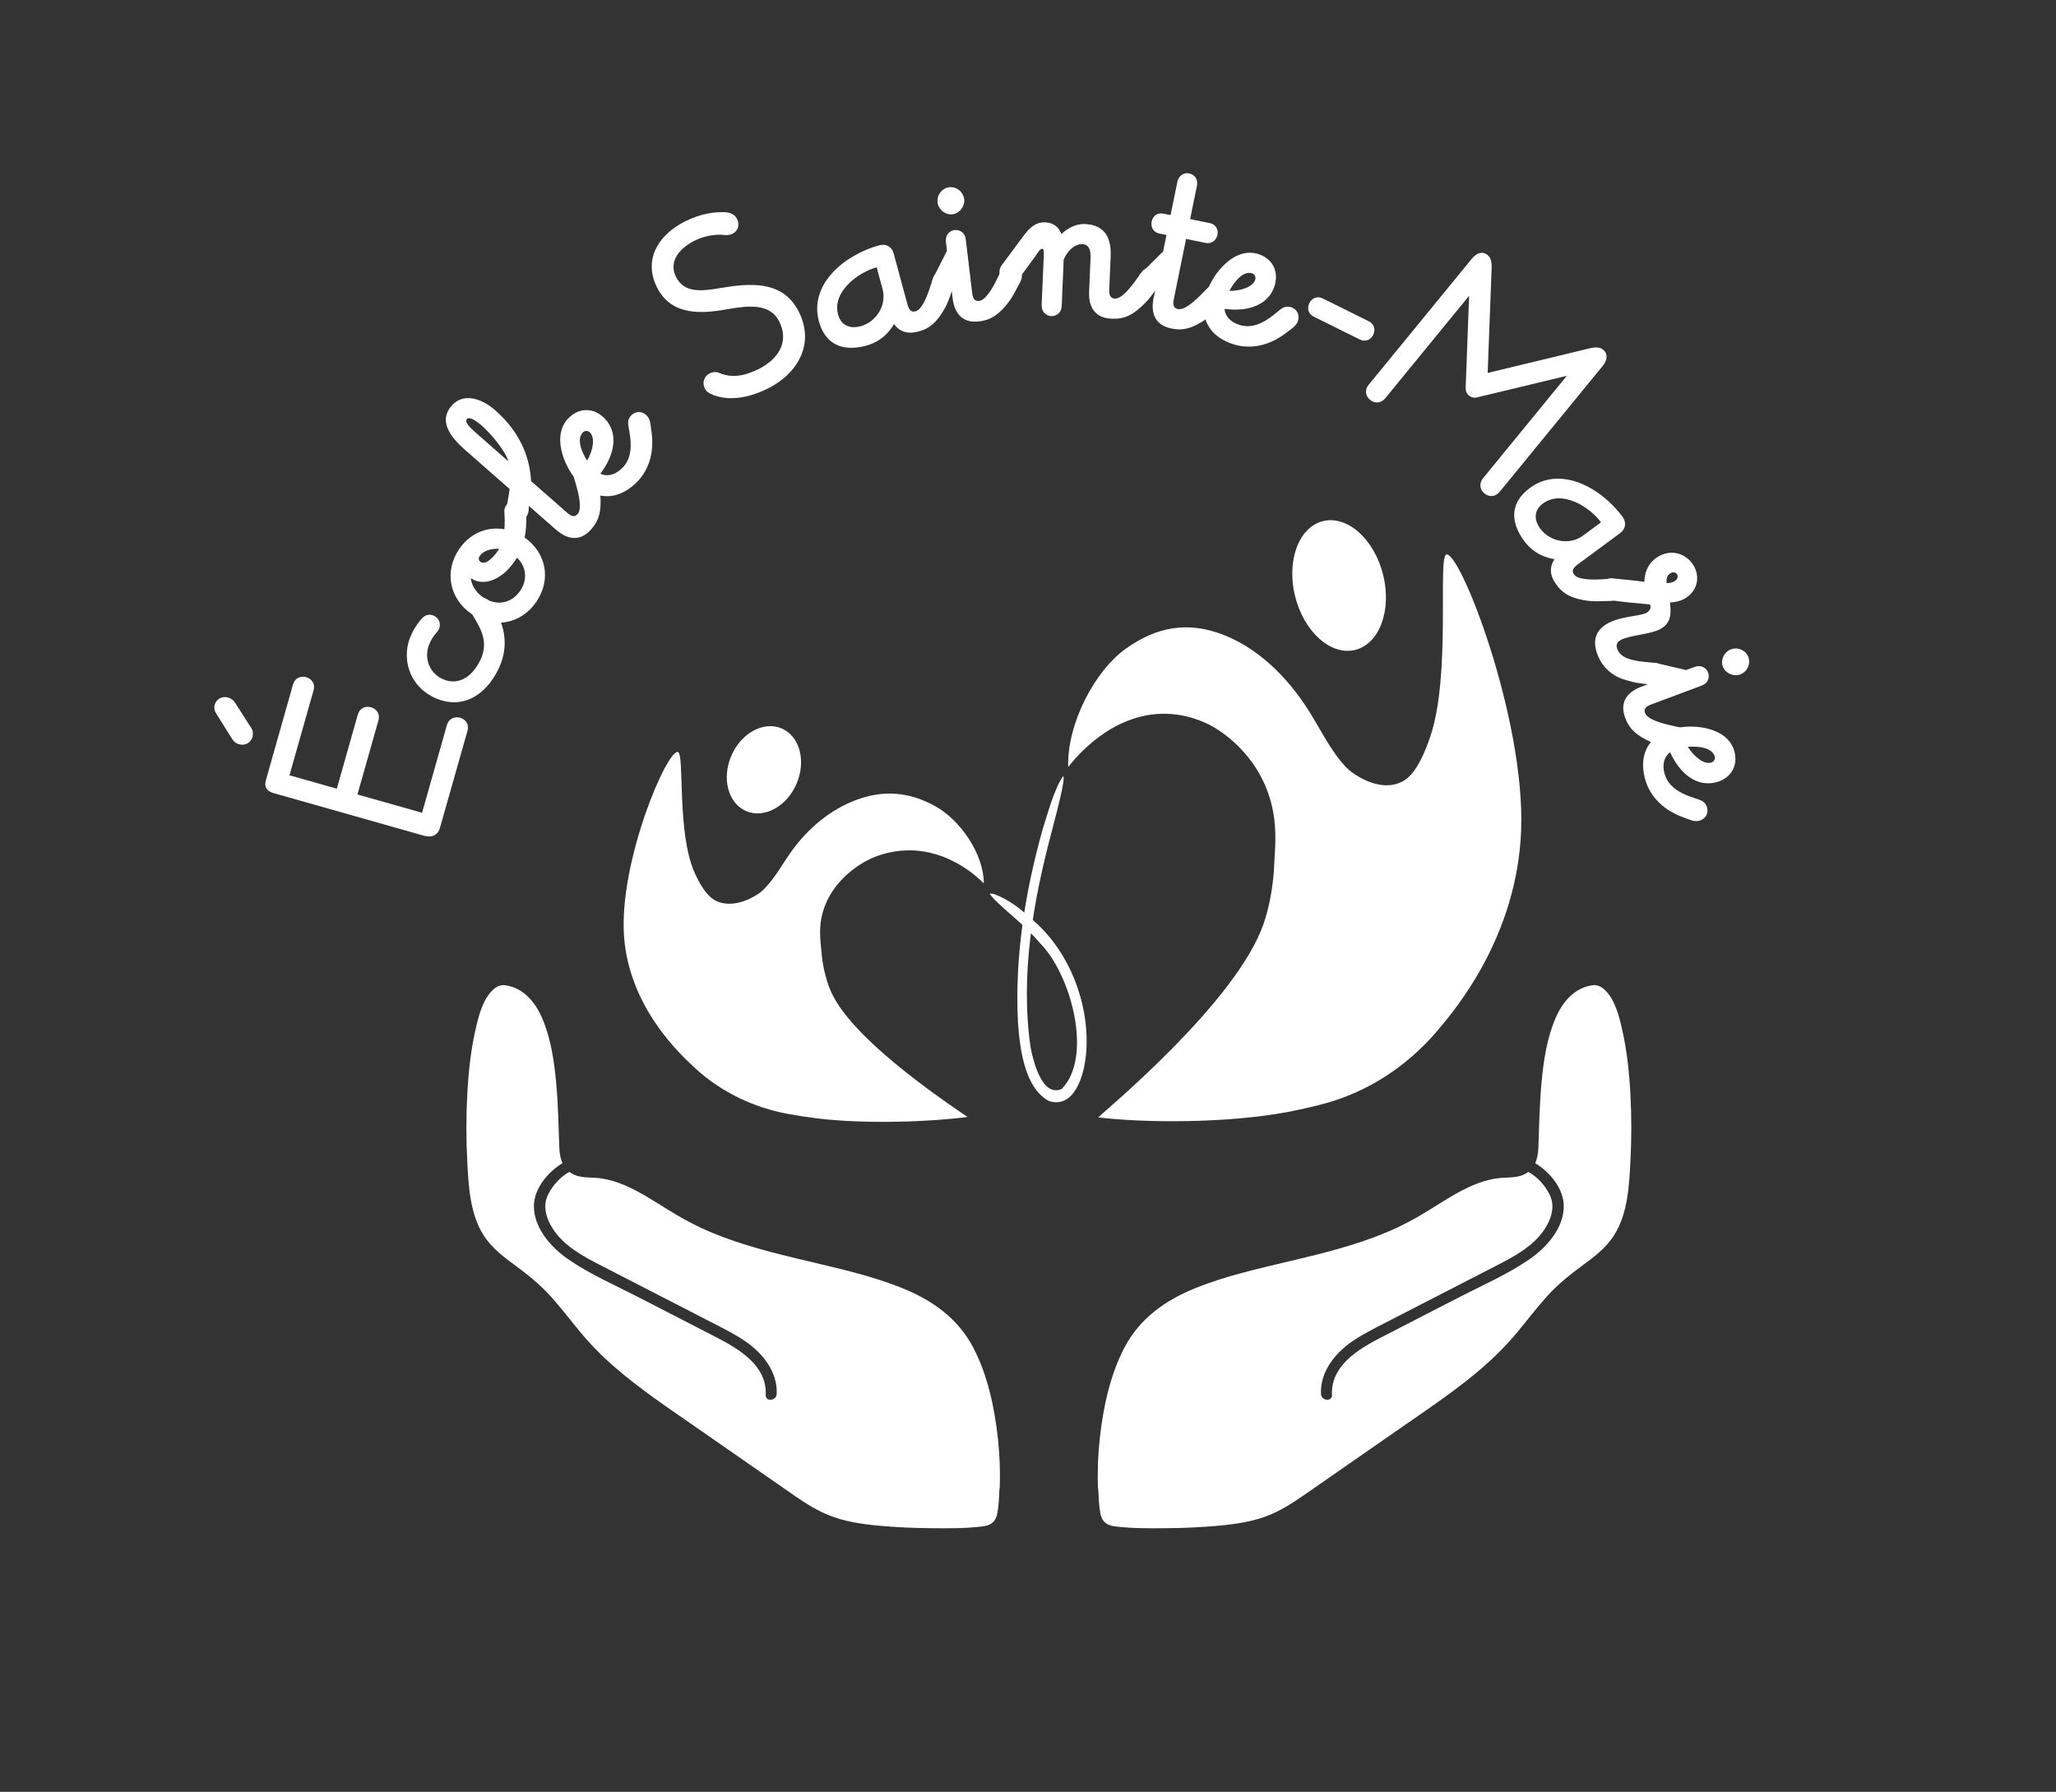 <?xml version="1.0" encoding="UTF-8"?>
<svg xmlns="http://www.w3.org/2000/svg" width="288" height="251" viewBox="0 0 288 251" fill="none">
  <rect x="0" y="0" width="288" height="251" fill="#333333" stroke="none"/>
  <g clip-path="url(#clip0_724_2)">
    <path d="M202.55 77.674C204.45 76.924 213.63 100.484 213.08 116.224C212.55 131.214 203.75 141.554 201.35 144.374C201.32 144.414 201.28 144.454 201.25 144.494C196.84 149.634 191.26 153.084 185.28 154.654C183.73 155.064 182.11 155.434 180.43 155.754C171.7 157.414 159.92 157.274 153.83 156.524C154.61 155.714 173.32 140.324 177.04 129.284C178.44 125.154 178.5 120.884 178.5 120.884C178.68 117.984 178.84 115.454 178.07 112.504C176.22 105.394 170.63 102.194 169.78 101.724C168.92 101.254 166.33 99.934 162.85 99.984C155.64 100.094 150.79 105.964 149.63 107.444C149.46 101.334 153.36 93.954 157.73 90.844C162.1 87.734 166.46 87.044 171.29 88.894C176.12 90.744 180.27 94.714 183.34 99.574C185.05 102.284 186.47 105.314 188.61 107.534C189.3 108.254 193.15 111.184 196.44 109.474C197.24 109.054 198.72 107.994 200.35 103.184C203.27 94.604 201.39 78.164 202.58 77.694L202.55 77.674Z" fill="white"></path>
    <path d="M181.95 85.202C183.81 89.942 187.84 92.352 190.95 90.592C194.06 88.832 195.07 83.562 193.21 78.832C191.35 74.102 187.32 71.682 184.21 73.442C181.1 75.202 180.09 80.472 181.95 85.202Z" fill="white"></path>
    <path d="M94.98 105.341C93.45 104.891 86.64 120.791 87.42 131.231C88.16 141.181 95.4 147.821 97.38 149.631C97.41 149.661 97.44 149.681 97.46 149.711C101.09 153.011 105.6 155.161 110.41 156.041C111.66 156.271 112.95 156.471 114.3 156.641C121.3 157.521 130.68 157.121 135.52 156.461C134.88 155.941 119.64 146.201 116.43 138.961C115.23 136.251 115.08 133.411 115.08 133.411C114.87 131.491 114.69 129.811 115.24 127.831C116.56 123.061 120.95 120.781 121.62 120.451C122.29 120.111 124.33 119.171 127.11 119.121C132.86 119.001 136.85 122.781 137.81 123.741C137.81 119.681 134.55 114.871 130.99 112.921C127.44 110.971 123.95 110.621 120.14 111.981C116.33 113.341 113.11 116.081 110.77 119.391C109.47 121.231 108.4 123.281 106.74 124.811C106.2 125.311 103.2 127.351 100.54 126.301C99.89 126.041 98.69 125.371 97.29 122.221C94.78 116.591 95.92 105.621 94.96 105.341H94.98Z" fill="white"></path>
    <path d="M111.572 109.803C112.953 106.609 112.031 103.137 109.512 102.047C106.993 100.957 103.831 102.662 102.449 105.855C101.067 109.048 101.989 112.52 104.508 113.611C107.027 114.701 110.19 112.996 111.572 109.803Z" fill="white"></path>
    <path d="M33.48 104.261C33.09 104.151 32.78 103.901 32.57 103.591L30.28 99.941C30.04 99.591 29.96 99.151 30.07 98.731C30.31 97.891 31.14 97.471 31.96 97.711C32.35 97.821 32.7 98.081 32.9 98.391L35.21 102.001C35.45 102.351 35.47 102.851 35.37 103.231C35.14 104.031 34.34 104.501 33.48 104.251V104.261ZM59.58 117.121L38.33 111.101C37.39 110.831 36.97 110.261 37.24 109.311L41.05 95.861C41.3 94.991 42.11 94.641 42.89 94.861C43.67 95.081 44.18 95.801 43.93 96.671L40.55 108.601L47.18 110.481L50.13 100.071C50.38 99.201 51.19 98.851 51.97 99.071C52.75 99.291 53.26 100.011 53.02 100.881L50.07 111.291L59.12 113.851L62.61 101.541C62.86 100.671 63.67 100.321 64.45 100.541C65.23 100.761 65.74 101.481 65.49 102.351L61.62 115.991C61.33 117.021 60.44 117.341 59.58 117.091V117.121Z" fill="white"></path>
    <path d="M60.65 97.62C57.26 95.96 56.09 92 57.69 88.74C58.23 87.64 58.78 86.99 59.08 86.65C59.38 86.31 60 85.87 60.8 86.26C61.56 86.63 61.8 87.45 61.47 88.13C61.16 88.77 60.83 88.78 60.24 89.99C59.32 91.87 59.97 94.13 61.9 95.07C64.08 96.14 66.1 94.89 67.26 92.51C68.2 90.59 67.88 88.94 66.61 86.83L66.24 86.21C65.96 85.76 65.73 85.21 66.07 84.54C66.45 83.76 67.31 83.48 68.11 83.87C68.62 84.12 68.94 84.67 69.03 84.85L69.53 85.76C70.89 88.23 71.16 91 69.8 93.77C67.92 97.6 64.5 99.53 60.64 97.63L60.65 97.62Z" fill="white"></path>
    <path d="M66.09 86.023C62.97 83.913 62.18 80.083 64.3 76.943C65.83 74.683 68.25 73.703 70.65 74.143C70.72 73.383 70.71 72.613 70.65 71.753C70.61 71.443 70.69 71.113 70.91 70.783C71.4 70.063 72.29 69.903 73.03 70.403C73.43 70.673 73.72 71.113 73.73 71.683C73.75 73.173 73.7 74.333 73.49 75.293C76.53 77.453 77.24 81.173 75.14 84.283C73.01 87.423 69.2 88.133 66.08 86.013L66.09 86.023ZM72.43 78.113L72.1 78.603C70.22 81.383 67.62 82.103 66.08 81.063L65.95 80.973C66.04 81.993 66.65 82.973 67.69 83.683C69.54 84.933 71.65 84.553 72.87 82.753C73.93 81.183 73.73 79.383 72.43 78.123V78.113ZM69.92 76.893C69 76.803 67.76 77.053 67.18 77.903C66.98 78.193 67.05 78.533 67.32 78.713C68.02 79.193 69.1 78.103 69.81 77.063L69.92 76.903V76.893Z" fill="white"></path>
    <path d="M77.9 74.211L74.09 70.871L74.05 71.471C74.03 71.871 73.88 72.221 73.65 72.481C73.08 73.131 72.17 73.181 71.5 72.591C70.83 72.001 70.94 71.201 71 70.891L71.19 69.751C71.27 69.351 71.37 68.751 71.38 68.491L65.19 63.061C62.84 61.001 61.48 58.861 63.28 56.811C64.82 55.061 67.3 55.661 69.38 57.481C73.28 60.901 74.26 64.701 74.39 67.391L79.45 71.831C80.03 72.341 80.49 72.481 80.91 72.011C81.56 71.271 81.09 69.281 80.62 67.661L80.42 66.961C80.27 66.461 80.19 65.871 80.69 65.301C81.26 64.651 82.17 64.601 82.84 65.191C83.18 65.481 83.4 66.151 83.47 66.381L83.72 67.391C83.97 68.401 84.11 69.041 84.13 70.061C84.19 72.271 83.56 73.291 82.81 74.151C81.38 75.781 79.64 75.731 77.91 74.211H77.9ZM67.5 59.631C66.89 59.091 65.78 58.281 65.41 58.691C65.02 59.131 65.88 59.941 66.7 60.661L71.21 64.621C70.82 63.221 68.81 60.781 67.5 59.631Z" fill="white"></path>
    <path d="M80.95 67.49C78.89 65.249 77.21 60.8 79.77 58.44C81.4 56.94 83.43 57.23 84.77 58.69C86.61 60.69 86.18 63.609 84.09 66.359C85.01 66.779 86.07 66.579 87.05 65.669C88.39 64.439 88.55 62.639 88.16 60.459L88.04 59.749C87.94 59.23 87.93 58.639 88.48 58.13C89.12 57.539 90.02 57.59 90.63 58.249C91.01 58.669 91.11 59.3 91.13 59.499L91.27 60.529C91.67 63.41 90.89 65.999 88.97 67.769C86.3 70.23 83.27 70.029 80.94 67.499L80.95 67.49ZM82.68 60.609C82.41 60.309 81.95 60.289 81.69 60.529C80.76 61.38 81.36 63.15 82.25 64.529C83.18 62.849 83.31 61.3 82.67 60.62L82.68 60.609Z" fill="white"></path>
    <path d="M99.83 55.272C99.29 55.092 98.95 54.852 98.73 54.422C98.33 53.622 98.61 52.712 99.39 52.312C99.81 52.102 100.27 52.042 100.72 52.232C102.42 52.962 104.21 52.742 106.35 51.652C108.85 50.382 110.66 48.012 109.14 45.012C107.84 42.442 104.79 42.802 101.78 43.332C98.17 43.982 94.04 44.212 92.04 40.272C90.17 36.582 91.96 33.042 95.91 31.042C98.27 29.842 100.18 29.692 101.48 29.722C102.06 29.742 102.85 29.892 103.23 30.652C103.61 31.412 103.49 32.292 102.57 32.762C102.18 32.962 101.65 32.952 101.31 32.902C100.56 32.822 98.88 32.902 97.26 33.732C94.9 34.932 93.69 36.812 94.7 38.802C95.84 41.042 98.16 40.822 100.88 40.352C104.88 39.692 109.61 39.152 111.88 43.642C114.26 48.342 111.5 52.422 107.7 54.352C104.49 55.972 101.85 56.092 99.82 55.302L99.83 55.272Z" fill="white"></path>
    <path d="M114.71 45.012C113.29 39.772 118.39 35.652 123.16 34.362C124.11 34.102 124.93 34.552 125.18 35.492L127.12 42.652C127.32 43.392 127.63 43.772 128.24 43.612C129.19 43.352 129.9 41.442 130.41 39.832L130.63 39.142C130.78 38.642 131.04 38.102 131.77 37.912C132.61 37.682 133.39 38.142 133.62 39.002C133.77 39.552 133.59 40.102 133.49 40.342L133.14 41.322C132.79 42.302 132.55 42.912 132 43.772C130.83 45.642 129.74 46.152 128.63 46.442C127.11 46.852 125.97 46.442 125.24 45.382C124.15 47.232 122.69 48.052 121.32 48.422C118 49.322 115.58 48.212 114.71 45.002V45.012ZM123.62 40.452L122.8 37.442C120.29 38.122 116.52 40.822 117.4 44.072C117.79 45.522 118.98 46.122 120.58 45.692C122.64 45.132 124.27 42.842 123.62 40.462V40.452Z" fill="white"></path>
    <path d="M133.44 41.772L133.3 40.602C133.16 40.782 133.05 40.871 132.91 40.971C132.69 41.121 132.42 41.191 132.26 41.212C131.4 41.312 130.69 40.742 130.59 39.861C130.54 39.422 130.62 39.121 130.78 38.822L132.65 35.132L132.5 33.842C132.4 32.952 132.99 32.312 133.7 32.231C134.48 32.142 135.18 32.632 135.28 33.511L136.18 41.041C136.27 41.801 136.52 42.221 137.15 42.151C138.13 42.032 139.11 40.242 139.84 38.731L140.16 38.081C140.38 37.602 140.72 37.121 141.47 37.032C142.33 36.931 143.04 37.502 143.14 38.382C143.21 38.941 142.95 39.462 142.82 39.681L142.33 40.602C141.84 41.522 141.51 42.092 140.85 42.861C139.42 44.541 138.27 44.882 137.13 45.022C134.97 45.282 133.72 44.081 133.44 41.782V41.772ZM131.33 28.341C131.21 27.291 131.97 26.352 132.95 26.232C133.97 26.111 134.93 26.852 135.06 27.901C135.18 28.912 134.42 29.892 133.4 30.021C132.42 30.142 131.45 29.352 131.33 28.352V28.341Z" fill="white"></path>
    <path d="M145.91 42.76L146.2 36.04C146.24 35.07 146.21 34.86 145.97 34.85C145.73 34.85 145.4 35.31 145.02 35.91L143.43 38.07L142.72 39.05C142.34 39.56 141.78 39.7 141.43 39.69C140.56 39.65 139.96 38.98 140 38.09C140.02 37.64 140.15 37.37 140.36 37.09L143.46 32.92C144.38 31.7 145.28 31.09 146.38 31.14C147.53 31.19 148.29 31.75 148.68 32.78C149.63 31.89 150.8 31.33 151.94 31.38C154.82 31.5 155.69 33.37 155.58 35.96L155.38 40.58C155.35 41.35 155.57 41.81 156.16 41.83C157.15 41.87 158.4 40.26 159.37 38.88L159.79 38.29C160.08 37.86 160.5 37.43 161.25 37.46C162.12 37.5 162.72 38.17 162.68 39.06C162.66 39.63 162.36 40.02 162.11 40.33L161.48 41.16C160.81 42.06 160.44 42.45 159.7 43.11C158.06 44.58 156.83 44.69 155.68 44.64C153.51 44.55 152.46 43.16 152.56 40.86L152.76 36.16C152.8 35.11 152.6 34.25 151.62 34.2C150.67 34.16 149.61 34.93 149 36.36L148.72 42.88C148.68 43.77 148.03 44.31 147.24 44.28C146.53 44.25 145.88 43.65 145.92 42.76H145.91Z" fill="white"></path>
    <path d="M161.59 41.771L161.83 40.621C161.69 40.721 161.51 40.801 161.34 40.851C161.08 40.921 160.8 40.911 160.65 40.871C159.8 40.701 159.31 39.941 159.49 39.061C159.58 38.621 159.75 38.371 160 38.131L162.93 35.211L163.4 32.911L162.39 32.711C161.58 32.541 161.16 31.841 161.33 31.001C161.49 30.211 162.15 29.761 162.96 29.931L163.97 30.131L164.93 25.441C165.11 24.571 165.88 24.141 166.57 24.291C167.34 24.451 167.85 25.131 167.67 26.001L166.71 30.691L169.5 31.261C170.23 31.411 170.7 32.081 170.54 32.881C170.37 33.711 169.67 34.191 168.89 34.031L166.14 33.471L164.42 41.931C164.27 42.681 164.37 43.161 164.99 43.291C165.96 43.491 167.45 42.101 168.62 40.891L169.13 40.371C169.49 39.991 169.97 39.631 170.7 39.781C171.55 39.951 172.04 40.721 171.86 41.591C171.75 42.151 171.34 42.561 171.15 42.731L170.4 43.451C169.65 44.171 169.16 44.601 168.28 45.131C166.39 46.281 165.19 46.241 164.07 46.011C161.94 45.581 161.13 44.041 161.59 41.781V41.771Z" fill="white"></path>
    <path d="M168.99 41.073C169.92 38.183 172.97 34.523 176.28 35.593C178.38 36.273 179.14 38.173 178.53 40.073C177.7 42.653 174.94 43.733 171.53 43.263C171.62 44.273 172.31 45.093 173.59 45.503C175.32 46.063 176.97 45.313 178.67 43.903L179.23 43.443C179.63 43.103 180.14 42.803 180.86 43.033C181.69 43.303 182.09 44.113 181.81 44.963C181.64 45.503 181.14 45.893 180.97 46.013L180.14 46.643C177.83 48.413 175.19 49.003 172.71 48.203C169.25 47.083 167.94 44.363 168.99 41.083V41.073ZM175.83 39.193C175.95 38.803 175.75 38.403 175.41 38.293C174.21 37.903 172.97 39.293 172.21 40.753C174.12 40.733 175.54 40.083 175.82 39.193H175.83Z" fill="white"></path>
    <path d="M183.41 42.461C183.75 41.771 184.5 41.421 185.28 41.801L191.75 45.011C192.53 45.401 192.7 46.201 192.36 46.901C192.02 47.591 191.27 47.941 190.49 47.561L184.02 44.351C183.24 43.961 183.07 43.161 183.41 42.461Z" fill="white"></path>
    <path d="M191.75 53.86L206.18 36.23C206.82 35.45 207.65 35.13 208.38 35.73C208.87 36.13 208.95 36.78 208.95 37.4L208.39 52.24L222.82 48.76C223.43 48.63 224.08 48.59 224.57 48.99C225.3 49.59 225.13 50.49 224.51 51.25L210.08 68.88C209.46 69.63 208.58 69.65 207.94 69.12C207.3 68.6 207.14 67.73 207.75 66.98L219.48 52.64L207.02 55.64C206.58 55.75 206.18 55.74 205.78 55.41C205.38 55.08 205.29 54.7 205.31 54.24L205.79 41.43L194.06 55.77C193.44 56.52 192.56 56.54 191.92 56.01C191.28 55.49 191.12 54.62 191.73 53.87L191.75 53.86Z" fill="white"></path>
    <path d="M214.28 68.363C218.65 65.133 224.34 68.403 227.27 72.373C227.86 73.163 227.73 74.093 226.95 74.673L220.98 79.083C220.36 79.543 220.12 79.963 220.49 80.473C221.08 81.263 223.12 81.233 224.8 81.123L225.52 81.083C226.04 81.043 226.63 81.093 227.08 81.693C227.6 82.393 227.45 83.283 226.73 83.813C226.27 84.153 225.69 84.183 225.44 84.183L224.4 84.213C223.36 84.243 222.71 84.233 221.71 84.043C219.54 83.633 218.67 82.803 218 81.873C217.06 80.603 217.03 79.403 217.75 78.323C215.63 77.973 214.34 76.913 213.5 75.773C211.46 73.013 211.61 70.343 214.28 68.373V68.363ZM221.76 75.013L224.27 73.163C222.72 71.063 218.84 68.533 216.13 70.533C214.92 71.423 214.79 72.743 215.78 74.083C217.05 75.793 219.77 76.483 221.76 75.023V75.013Z" fill="white"></path>
    <path d="M225.41 87.222C226.42 86.702 227.75 86.452 228.85 86.282C229.61 86.162 230.27 86.032 230.6 85.862C231 85.652 231.39 85.182 231.12 84.662C229.35 84.512 227.53 84.342 226.25 84.162L225.56 84.072C225.13 84.032 224.55 83.792 224.26 83.232C223.86 82.462 224.15 81.602 224.94 81.192C225.26 81.022 225.61 80.982 225.89 81.012L228.25 81.252C228.92 81.302 229.8 81.432 230.34 81.502C230.37 79.882 231.11 78.572 232.51 77.842C234.45 76.832 236.5 77.782 237.33 79.392C238.24 81.142 237.58 83.042 235.81 83.952C235.31 84.212 234.57 84.372 233.93 84.392C234.08 85.832 234.19 87.282 232.5 88.152C231.85 88.492 230.79 88.722 229.74 88.912C228.69 89.102 227.67 89.322 227.09 89.612C226.41 89.962 226.3 90.462 226.64 91.132C227.31 92.432 229.28 92.612 230.95 92.772L231.67 92.842C232.19 92.882 232.77 93.032 233.12 93.692C233.52 94.462 233.23 95.322 232.44 95.732C231.94 95.992 231.31 95.922 231.11 95.892L230.08 95.762C229.02 95.642 228.42 95.462 227.45 95.172C225.54 94.562 224.54 93.252 224.12 92.452C223.11 90.492 222.97 88.472 225.39 87.222H225.41ZM234.48 81.462C234.88 81.252 235.15 80.892 234.93 80.472C234.77 80.162 234.37 80.092 234.05 80.262C233.47 80.562 233.39 81.182 233.46 81.682C233.82 81.682 234.2 81.612 234.49 81.462H234.48Z" fill="white"></path>
    <path d="M229.93 96.19L231.03 95.78C230.82 95.69 230.7 95.61 230.57 95.49C230.37 95.31 230.24 95.07 230.18 94.92C229.88 94.11 230.26 93.29 231.1 92.98C231.52 92.82 231.83 92.84 232.16 92.92L236.19 93.86L237.41 93.41C238.25 93.1 239.01 93.53 239.26 94.19C239.54 94.93 239.22 95.72 238.39 96.03L231.29 98.68C230.57 98.95 230.22 99.29 230.44 99.88C230.79 100.8 232.76 101.33 234.4 101.69L235.11 101.85C235.62 101.95 236.18 102.17 236.44 102.87C236.74 103.68 236.36 104.5 235.52 104.81C234.99 105.01 234.42 104.88 234.18 104.81L233.18 104.55C232.17 104.29 231.54 104.11 230.63 103.64C228.66 102.65 228.05 101.61 227.65 100.54C226.89 98.51 227.76 97 229.92 96.19H229.93ZM242.47 90.96C243.46 90.59 244.56 91.11 244.9 92.03C245.26 92.99 244.76 94.1 243.78 94.47C242.83 94.82 241.69 94.32 241.33 93.36C240.98 92.44 241.52 91.31 242.47 90.95V90.96Z" fill="white"></path>
    <path d="M234.43 102.071C237.37 101.311 242.1 101.931 242.96 105.291C243.51 107.431 242.31 109.091 240.39 109.581C237.76 110.261 235.38 108.511 233.94 105.371C233.14 105.991 232.81 107.011 233.15 108.311C233.6 110.071 235.12 111.061 237.22 111.751L237.91 111.981C238.41 112.141 238.94 112.411 239.13 113.131C239.35 113.971 238.88 114.741 238.01 114.971C237.46 115.111 236.86 114.901 236.68 114.821L235.71 114.461C232.98 113.451 231.06 111.541 230.41 109.021C229.5 105.501 231.1 102.931 234.43 102.071ZM239.67 106.831C240.06 106.731 240.3 106.341 240.21 106.001C239.89 104.781 238.06 104.481 236.42 104.611C237.46 106.221 238.77 107.061 239.67 106.831Z" fill="white"></path>
    <path d="M138.65 125.24C140.11 127.13 143.03 128.98 145.73 132.17C149.99 136.46 153.16 148.01 148.72 152.54C146.08 153.7 144.82 149.08 144.35 146.66C142.91 136.47 144.73 126.25 147.32 116.48C147.84 114.52 148.5 112.01 148.84 110.21C149.03 109.2 149.05 108.69 148.89 108.77C147.69 110.47 146.76 113.95 146.02 116.28C143.6 124.97 142.13 133.99 142.59 143.14C142.85 146.99 143.55 152.4 146.91 154.22C150.39 155.36 151.95 150.85 152.18 147.06C152.56 140.32 149.71 133.34 144.93 129.1C143.05 127.36 141.43 126.09 139.41 125.3C139.25 125.23 138.79 125.11 138.68 125.2L138.66 125.24H138.65Z" fill="white"></path>
    <path d="M140 208.589C139.95 209.689 139.91 210.819 139.72 211.909C139.51 213.139 138.84 213.669 137.63 213.819C135.27 214.109 132.83 214.089 130.46 214.069C127.98 214.049 125.5 213.939 123.03 213.709C120.61 213.479 118.16 213.119 115.9 212.169C113.77 211.279 111.89 209.929 110.01 208.619C105.84 205.719 101.67 202.829 97.5 199.929C93.63 197.239 89.68 194.609 86.11 191.509C84.35 189.979 82.72 188.329 81.24 186.539C79.88 184.899 78.59 183.199 77.17 181.619C75.7 179.989 74.05 178.649 72.29 177.349C70.6 176.109 68.88 174.829 67.74 173.029C65.81 169.989 65.63 166.089 65.45 162.579C65.29 159.519 65.29 156.449 65.45 153.399C65.61 150.339 65.92 147.259 66.6 144.269C67.03 142.369 67.62 139.919 69.14 138.579C69.64 138.129 70.2 137.929 70.8 138.009C73.35 138.409 74.98 140.369 75.95 142.639C77.17 145.479 77.62 148.619 77.91 151.679C78.19 154.719 78.24 157.759 78.35 160.809C78.38 161.599 78.52 162.319 78.79 162.939C76.73 164.159 74.83 166.509 74.79 168.869C74.74 171.999 77.2 174.749 79.61 176.409C82.66 178.509 86.17 180.029 89.45 181.719C93.06 183.579 96.67 185.429 100.27 187.289C103.48 188.949 107.45 191.249 107.26 195.399C107.21 196.389 108.75 196.249 108.8 195.269C108.94 192.169 106.84 189.559 104.41 187.889C102.98 186.909 101.43 186.139 99.9 185.349C98.18 184.469 96.46 183.579 94.75 182.699C91.36 180.959 87.97 179.209 84.58 177.469C81.76 176.019 78.66 174.459 77.1 171.549C76.36 170.159 76.08 168.699 76.81 167.269C77.44 166.029 78.5 164.829 79.76 164.159C80.17 164.469 80.67 164.709 81.3 164.819C82.29 164.999 83.31 164.929 84.3 165.079C85.46 165.259 86.57 165.619 87.65 166.089C89.73 166.999 91.64 168.259 93.56 169.449C95.54 170.679 97.57 171.779 99.73 172.669C103.98 174.439 108.47 175.549 112.95 176.609C117.51 177.699 122.15 178.709 126.51 180.489C130.66 182.179 134.19 184.709 136.31 188.729C138.36 192.619 139.31 197.189 139.79 201.529C140.04 203.869 140.13 206.229 140.03 208.579L140 208.589Z" fill="white"></path>
    <path d="M153.84 208.589C153.89 209.689 153.93 210.819 154.12 211.909C154.33 213.139 155 213.669 156.21 213.819C158.57 214.109 161.01 214.089 163.38 214.069C165.86 214.049 168.34 213.939 170.81 213.709C173.23 213.479 175.68 213.119 177.94 212.169C180.07 211.279 181.95 209.929 183.83 208.619C188 205.719 192.17 202.829 196.34 199.929C200.21 197.239 204.16 194.609 207.73 191.509C209.49 189.979 211.12 188.329 212.6 186.539C213.96 184.899 215.25 183.199 216.67 181.619C218.14 179.989 219.79 178.649 221.55 177.349C223.24 176.109 224.96 174.829 226.1 173.029C228.03 169.989 228.21 166.089 228.39 162.579C228.55 159.519 228.55 156.449 228.39 153.399C228.23 150.339 227.92 147.259 227.24 144.269C226.81 142.369 226.22 139.919 224.7 138.579C224.2 138.129 223.64 137.929 223.04 138.009C220.49 138.409 218.86 140.369 217.89 142.639C216.67 145.479 216.22 148.619 215.93 151.679C215.65 154.719 215.6 157.759 215.49 160.809C215.46 161.599 215.32 162.319 215.05 162.939C217.11 164.159 219.01 166.509 219.05 168.869C219.1 171.999 216.64 174.749 214.23 176.409C211.18 178.509 207.67 180.029 204.39 181.719C200.78 183.579 197.17 185.429 193.57 187.289C190.36 188.949 186.39 191.249 186.58 195.399C186.63 196.389 185.09 196.249 185.04 195.269C184.9 192.169 187 189.559 189.43 187.889C190.86 186.909 192.41 186.139 193.94 185.349L199.09 182.699C202.48 180.959 205.87 179.209 209.26 177.469C212.08 176.019 215.18 174.459 216.74 171.549C217.48 170.159 217.76 168.699 217.03 167.269C216.4 166.029 215.34 164.829 214.08 164.159C213.67 164.469 213.17 164.709 212.54 164.819C211.55 164.999 210.53 164.929 209.54 165.079C208.38 165.259 207.27 165.619 206.19 166.089C204.11 166.999 202.2 168.259 200.28 169.449C198.3 170.679 196.27 171.779 194.11 172.669C189.86 174.439 185.37 175.549 180.89 176.609C176.33 177.699 171.69 178.709 167.33 180.489C163.18 182.179 159.65 184.709 157.53 188.729C155.48 192.619 154.53 197.189 154.05 201.529C153.8 203.869 153.71 206.229 153.81 208.579L153.84 208.589Z" fill="white"></path>
  </g>
  <defs>
    <clipPath id="clip0_724_2">
      <rect width="287.5" height="250.54" fill="white"></rect>
    </clipPath>
  </defs>
</svg>
